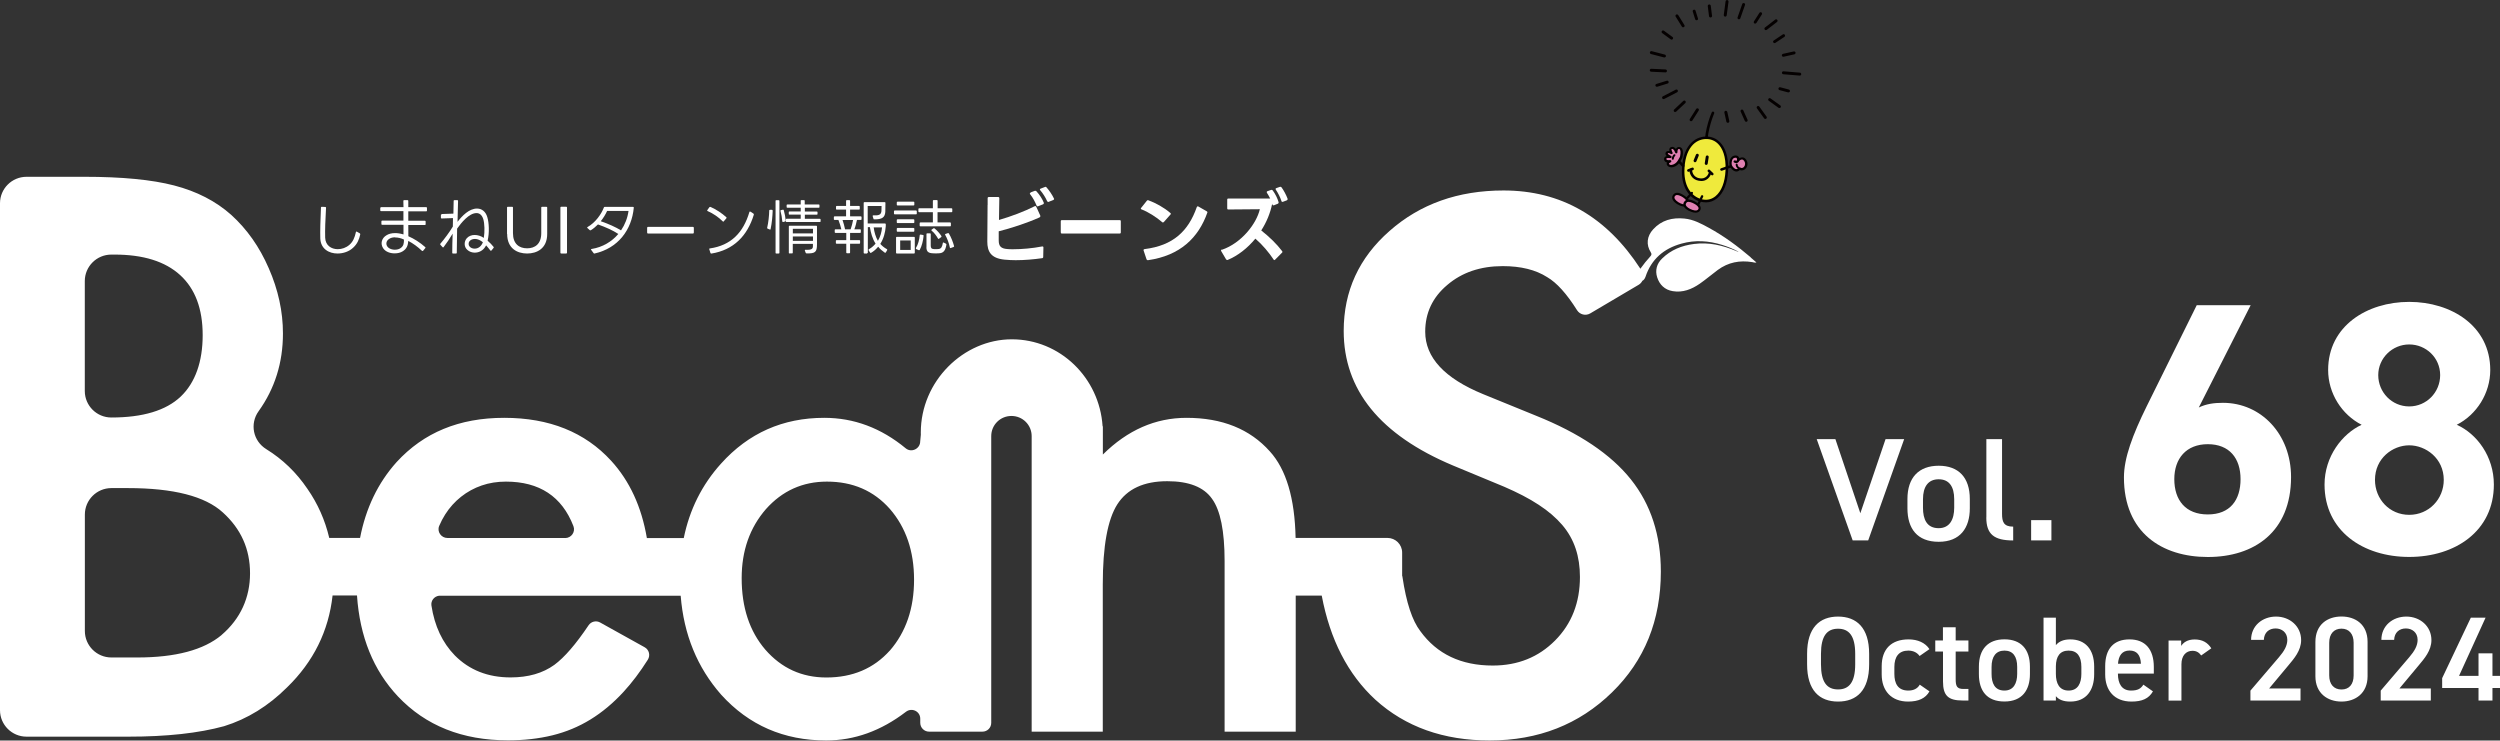 <?xml version="1.0" encoding="UTF-8"?><svg id="_レイヤー_2" xmlns="http://www.w3.org/2000/svg" viewBox="0 0 374.73 111"><rect x="0" y="0" width="374.73" height="111" fill="#333333" stroke="none"/><defs><style>.cls-1{fill:none;}.cls-2{fill:#040000;}.cls-3{fill:#fff;}.cls-4{fill:#efea3c;}.cls-5{fill:#df80b1;}</style></defs><g id="_レイヤー_1-2"><path class="cls-3" d="M280.17,99.58c0,3.91-1.87,5.58-4.66,5.58s-4.64-1.67-4.64-5.58v-1.58c0-3.91,1.87-5.58,4.64-5.58s4.66,1.67,4.66,5.58v1.58ZM272.95,98v1.58c0,2.68.9,3.76,2.56,3.76s2.57-1.08,2.57-3.76v-1.58c0-2.68-.92-3.76-2.57-3.76s-2.56,1.08-2.56,3.76ZM287.75,102.62l1.46,1.01c-.59,1.06-1.66,1.53-3.2,1.53-2.52,0-3.96-1.62-3.96-4.07v-1.22c0-2.59,1.46-4.03,4.03-4.03,1.37,0,2.5.5,3.13,1.46l-1.48,1.03c-.34-.49-.92-.81-1.69-.81-1.4,0-2.09.9-2.09,2.45v1.04c0,1.4.5,2.5,2.09,2.5.76,0,1.37-.27,1.71-.88ZM290.08,97.66v-1.66h1.15v-1.98h1.91v1.98h1.91v1.66h-1.91v4.12c0,1.04.16,1.49,1.17,1.49h.74v1.73h-.88c-2.16,0-2.93-.74-2.93-2.86v-4.48h-1.15ZM304.27,99.92v1.13c0,2.39-1.17,4.1-3.82,4.1s-3.83-1.62-3.83-4.1v-1.13c0-2.65,1.4-4.09,3.83-4.09s3.82,1.44,3.82,4.09ZM300.45,103.51c1.37,0,1.91-1.1,1.91-2.5v-1.04c0-1.57-.63-2.45-1.91-2.45s-1.93.9-1.93,2.45v1.04c0,1.4.47,2.5,1.93,2.5ZM308.16,92.58v4.12c.49-.59,1.21-.86,2.16-.86,2.2,0,3.58,1.44,3.58,4.09v1.13c0,2.39-1.17,4.1-3.58,4.1-1.01,0-1.71-.27-2.16-.81v.65h-1.85v-12.42h1.85ZM310.07,103.51c1.39,0,1.91-1.1,1.91-2.5v-1.04c0-1.57-.61-2.45-1.91-2.45s-1.89.86-1.91,2.34v1.15c0,1.4.5,2.5,1.91,2.5ZM321.27,102.62l1.44,1.01c-.63,1.1-1.64,1.53-3.22,1.53-2.57,0-3.94-1.67-3.94-4.07v-1.22c0-2.65,1.3-4.03,3.65-4.03s3.64,1.48,3.64,4.14v.99h-5.38v.04c0,1.4.54,2.5,1.96,2.5,1.06,0,1.49-.32,1.85-.88ZM319.2,97.51c-1.12,0-1.64.76-1.73,1.98h3.44c-.07-1.31-.61-1.98-1.71-1.98ZM331.47,97.17l-1.53,1.08c-.29-.41-.68-.7-1.3-.7-.97,0-1.66.72-1.66,2.02v5.44h-1.93v-9h1.89v.81c.34-.52.95-.97,2.02-.97,1.15,0,1.94.45,2.5,1.33ZM344.83,103.2v1.8h-7.51v-1.48l4.27-5c.81-.94,1.26-1.75,1.26-2.61,0-1.13-.85-1.71-1.76-1.71-.97,0-1.71.59-1.76,1.71h-1.91c0-2.11,1.69-3.49,3.74-3.49s3.76,1.44,3.76,3.53c0,1.57-1.08,2.79-1.87,3.74l-2.93,3.51h4.72ZM354.88,101.36c0,2.57-1.84,3.8-3.91,3.8s-3.91-1.22-3.91-3.8v-5.13c0-2.65,1.84-3.82,3.91-3.82s3.91,1.17,3.91,3.8v5.15ZM352.79,96.34c0-1.33-.7-2.11-1.82-2.11s-1.84.77-1.84,2.11v4.9c0,1.33.7,2.11,1.84,2.11s1.82-.77,1.82-2.11v-4.9ZM364.36,103.2v1.8h-7.51v-1.48l4.27-5c.81-.94,1.26-1.75,1.26-2.61,0-1.13-.85-1.71-1.76-1.71-.97,0-1.71.59-1.76,1.71h-1.91c0-2.11,1.69-3.49,3.74-3.49s3.76,1.44,3.76,3.53c0,1.57-1.08,2.79-1.87,3.74l-2.93,3.51h4.72ZM370.36,92.58h2.21l-3.98,8.73h2.92v-3.38h2.09v3.38h1.13v1.82h-1.13v1.87h-2.09v-1.87h-5.45v-1.48l4.3-9.07Z"/><path class="cls-3" d="M272.32,65.82h2.79l3.74,11.11,3.78-11.11h2.79l-5.39,15.18h-2.33l-5.39-15.18ZM295.26,74.8v1.39c0,2.93-1.43,5.02-4.66,5.02s-4.69-1.98-4.69-5.02v-1.39c0-3.23,1.72-4.99,4.69-4.99s4.66,1.76,4.66,4.99ZM290.59,79.17c1.67,0,2.33-1.34,2.33-3.06v-1.28c0-1.91-.77-2.99-2.33-2.99s-2.35,1.1-2.35,2.99v1.28c0,1.72.57,3.06,2.35,3.06ZM297.74,77.55v-11.73h2.35v11.18c0,1.19.22,1.94,1.67,1.94v2.07c-2.86,0-4.03-.92-4.03-3.45ZM307.49,77.96v3.04h-3.04v-3.04h3.04Z"/><path class="cls-3" d="M337.36,45.74l-7.78,15.34c1.13-.54,2.27-.7,3.62-.7,5.72,0,10.21,4.7,10.21,11.12,0,8.26-5.56,11.99-12.47,11.99s-12.58-3.67-12.58-11.93c0-2.92,1.3-6.37,3.4-10.64l7.51-15.17h8.1ZM325.91,71.82c0,3.13,1.67,5.29,5.02,5.29s4.91-2.16,4.91-5.29-1.67-5.24-4.91-5.24-5.02,2.16-5.02,5.24ZM348.43,72.63c0-4.21,2.65-7.61,5.56-8.96-2.97-1.51-5.02-4.7-5.02-8.21,0-6.59,5.83-10.21,12.15-10.21s12.15,3.62,12.15,10.21c0,3.51-2.05,6.7-5.02,8.21,3.02,1.35,5.56,4.75,5.56,8.96,0,6.97-5.78,10.85-12.69,10.85s-12.69-3.89-12.69-10.85ZM355.99,71.93c0,2.86,2.16,5.24,5.13,5.24s5.18-2.38,5.18-5.24c0-3.24-2.7-5.18-5.18-5.18s-5.13,1.94-5.13,5.18ZM356.48,56.22c0,2.59,2.05,4.7,4.64,4.7s4.64-2.11,4.64-4.7-2.11-4.59-4.64-4.59-4.64,2.05-4.64,4.59Z"/><rect class="cls-1" width="270" height="111"/><path class="cls-3" d="M262.43,38.58c-1.96-1.67-4.01-3.19-6.28-4.43-1.15-.63-2.32-1.26-3.67-1.39-1.8-.18-3.42.23-4.68,1.61-.96,1.04-1.08,2.32-.36,3.45.16.26.12.39-.06.6-.54.59-1.04,1.21-1.5,1.86-5.08-7.81-11.91-11.73-20.51-11.73-6.82,0-12.51,2.03-17.09,6.07-4.58,4.02-6.87,9.01-6.87,14.98,0,8.85,5.45,15.58,16.37,20.17l7.69,3.19c1.99.86,3.72,1.75,5.16,2.7,1.45.94,2.62,1.96,3.54,3.03.92,1.08,1.58,2.26,2.01,3.55.43,1.29.64,2.7.64,4.24,0,3.84-1.24,7.02-3.72,9.52-2.48,2.5-5.59,3.76-9.35,3.76-4.75,0-8.36-1.72-10.85-5.15-1.22-1.58-2.11-4.29-2.68-8.12,0-.07-.03-.13-.05-.19v-3.47c0-1.22-.99-2.2-2.21-2.2h-13.76c-.12-5.94-1.41-10.27-3.86-12.97-2.99-3.35-7.15-5.03-12.49-5.03-4.66,0-8.83,1.83-12.54,5.5v-4.23h-.04c-.47-7.28-6.38-13.04-13.61-13.04s-13.64,6.26-13.64,13.97v.17h.01c0,.07-.01.14-.01.22l-.09.94c0,1.11-1.31,1.75-2.17,1.04-3.69-3.05-7.76-4.57-12.21-4.57-6.2,0-11.35,2.28-15.47,6.86-2.86,3.17-4.72,6.89-5.59,11.16h-5.53c-.8-4.69-2.58-8.55-5.35-11.58-3.93-4.29-9.27-6.44-16.03-6.44s-12.07,2.21-16.13,6.63c-2.8,3.12-4.62,6.92-5.48,11.37h-4.62c-.63-2.67-1.72-5.13-3.28-7.37-1.66-2.45-3.71-4.42-6.15-5.93-1.99-1.22-2.51-3.81-1.16-5.69,2.43-3.39,3.65-7.27,3.65-11.65,0-3.3-.71-6.56-2.13-9.79-1.38-3.19-3.26-5.85-5.62-7.99-2.32-2.07-5.18-3.53-8.56-4.41-3.35-.87-7.84-1.3-13.47-1.3H3.98c-2.2,0-3.98,1.78-3.98,3.97v75.98c0,2.19,1.78,3.97,3.98,3.97h15.27c5.74,0,10.52-.52,14.34-1.57,3.49-1.08,6.64-3.03,9.44-5.82,3.96-3.85,6.23-8.44,6.82-13.77h3.66c.42,6.18,2.46,11.22,6.14,15.13,4.15,4.39,9.65,6.58,16.5,6.58,2.39,0,4.61-.25,6.65-.75s3.94-1.29,5.7-2.37c1.76-1.08,3.41-2.46,4.95-4.13,1.27-1.38,2.49-2.99,3.65-4.83.41-.65.2-1.5-.47-1.87l-6.67-3.71c-.6-.34-1.36-.15-1.74.42-1.9,2.83-3.61,4.81-5.13,5.93-1.73,1.25-3.91,1.88-6.56,1.88-3.4,0-6.17-1.1-8.35-3.29-1.87-1.92-3.04-4.41-3.51-7.48-.11-.73.41-1.37,1.12-1.47h36.24c.46,5.82,2.49,10.76,6.07,14.83,4.15,4.58,9.4,6.86,15.75,6.86,4.22,0,8.2-1.43,11.95-4.3.88-.67,2.14-.07,2.14,1.04v.62c0,.73.6,1.32,1.32,1.32h8c.74,0,1.32-.59,1.32-1.32v-42.98c0-1.67,1.35-3.02,3.03-3.02s3.03,1.35,3.03,3.02v44.3h10.66v-22.08c0-5.7.72-9.69,2.17-11.98,1.48-2.32,3.98-3.48,7.5-3.48,3.24,0,5.47.88,6.7,2.63,1.26,1.72,1.89,4.84,1.89,9.35v25.56h10.66v-20.39h3.9c1.25,6.61,3.93,11.81,8.03,15.59,4.51,4.09,10.23,6.12,17.14,6.12,7.3,0,13.41-2.4,18.33-7.2,4.89-4.76,7.33-10.81,7.33-18.11,0-5.46-1.49-10.06-4.49-13.82-3-3.76-7.73-6.94-14.2-9.54l-7.95-3.24c-5.78-2.37-8.68-5.49-8.68-9.36,0-2.81,1.1-5.15,3.3-7,2.21-1.89,4.98-2.83,8.32-2.83,2.72,0,4.94.55,6.66,1.65,1.43.83,2.93,2.49,4.48,4.96.42.66,1.29.88,1.97.48l7.26-4.29c.25-.15.44-.36.56-.6.2-.09.36-.3.47-.6.88-2.64,2.73-4.23,5.38-4.97,2.06-.58,4.09-.44,6.11.19.83.26,1.64.58,2.44,1.02-.07,0-.08.02-.09,0-.08-.03-.17-.07-.24-.1-2.03-.87-4.12-1.35-6.34-1.06-1.81.23-3.45.88-4.77,2.18-.81.78-1.07,1.78-.74,2.82.35,1.1,1.13,1.87,2.32,2.07,1.51.26,2.86-.28,4.06-1.11.93-.65,1.8-1.39,2.71-2.07,1.57-1.15,3.28-1.47,5.16-1.17.2.03.4.12.63.05-.3-.25-.59-.51-.88-.76h0ZM12.71,42.13c0-2.19,1.78-3.97,3.98-3.97h.49c4.29,0,7.57,1.02,9.82,3.07,2.25,2.05,3.38,5.04,3.38,9s-1.1,7.13-3.3,9.22c-2.2,2.08-5.66,3.13-10.39,3.13-2.2,0-3.98-1.78-3.98-3.97v-16.47h0ZM33.22,95.18c-2.69,2.25-6.91,3.37-12.65,3.37h-3.87c-2.2,0-3.98-1.78-3.98-3.97v-17.45c0-2.19,1.78-3.97,3.98-3.97h2.46c6.84,0,11.58,1.22,14.23,3.64,2.73,2.46,4.09,5.5,4.09,9.13s-1.42,6.81-4.26,9.24h0ZM84.72,80.64h-17.65c-.94,0-1.6-.95-1.24-1.81.26-.61.56-1.19.9-1.72.66-1.04,1.46-1.92,2.38-2.65.92-.73,1.96-1.3,3.09-1.69,1.13-.39,2.34-.58,3.63-.58,5.02,0,8.4,2.22,10.12,6.67.34.86-.31,1.79-1.24,1.79h0ZM133.38,97.51c-2.42,2.7-5.59,4.04-9.52,4.04-3.68,0-6.73-1.4-9.15-4.18-2.36-2.75-3.54-6.32-3.54-10.71,0-4.1,1.21-7.55,3.63-10.34,2.45-2.75,5.5-4.13,9.15-4.13,3.87,0,7.01,1.36,9.43,4.09,2.42,2.79,3.63,6.33,3.63,10.62s-1.21,7.83-3.63,10.62Z"/><path class="cls-2" d="M251.1,16.8c-.06,0-.12-.02-.16-.07-.09-.09-.08-.23,0-.31l1.37-1.29c.09-.09.23-.08.31,0,.09.09.08.23,0,.31l-1.37,1.29s-.09.06-.15.06Z"/><path class="cls-2" d="M249.35,14.86c-.08,0-.16-.05-.19-.12-.06-.11-.02-.24.09-.3l1.93-1c.11-.05.24-.02.3.09.05.11.01.24-.09.3l-1.93,1s-.07.02-.1.02Z"/><path class="cls-2" d="M248.35,13.01c-.09,0-.18-.06-.21-.16-.04-.12.03-.24.15-.27l1.55-.48c.12-.04.24.03.27.15.04.12-.03.24-.15.27l-1.55.48s-.05,0-.06,0Z"/><path class="cls-2" d="M249.62,10.85h0l-2.12-.1c-.12,0-.22-.11-.21-.23,0-.12.11-.22.24-.21l2.12.1c.12,0,.22.11.21.23,0,.12-.1.21-.22.21h0Z"/><path class="cls-2" d="M249.48,8.61h-.05l-1.96-.51c-.12-.03-.19-.15-.16-.27.03-.12.15-.19.27-.16l1.96.51c.12.03.19.15.16.27-.02.1-.12.16-.21.16h0Z"/><path class="cls-2" d="M250.56,5.95s-.09-.02-.13-.05l-1.28-.94c-.1-.07-.12-.21-.05-.31.07-.1.21-.12.31-.05l1.28.94c.1.07.12.21.05.31-.05.06-.11.09-.18.09Z"/><path class="cls-2" d="M252.29,4.1c-.08,0-.15-.04-.19-.11l-.93-1.5c-.06-.1-.03-.24.07-.3.1-.06.24-.03.31.07l.93,1.5c.06.1.03.24-.07.3-.04.02-.08.03-.12.03h0Z"/><path class="cls-2" d="M254.3,3.04c-.09,0-.18-.06-.21-.16l-.36-1.15c-.04-.12.03-.24.15-.27.12-.04.24.03.27.15l.36,1.15c.04.12-.03.24-.15.27-.02,0-.05,0-.06,0Z"/><path class="cls-2" d="M256.39,2.62c-.11,0-.2-.08-.22-.19l-.19-1.51c-.02-.12.07-.23.2-.25.12-.02.23.07.25.19l.19,1.51c.02.12-.07.23-.2.25h-.03Z"/><path class="cls-2" d="M258.6,2.49h-.03c-.12-.02-.2-.12-.19-.25l.27-2.04c.01-.12.12-.2.25-.19.12.02.2.12.19.25l-.27,2.04c-.02.11-.11.19-.22.19h0Z"/><path class="cls-2" d="M260.65,2.9s-.05,0-.07-.02c-.12-.04-.17-.16-.13-.28l.7-2c.04-.12.16-.17.28-.13.12.04.17.16.13.28l-.7,2c-.03.09-.12.15-.21.15Z"/><path class="cls-2" d="M263.09,3.54s-.08,0-.12-.03c-.1-.06-.13-.2-.07-.3l.82-1.28c.06-.1.2-.13.3-.07.1.06.13.2.07.3l-.82,1.28c-.04.06-.12.1-.19.1Z"/><path class="cls-2" d="M264.69,4.52c-.06,0-.13-.03-.17-.09-.08-.09-.06-.23.04-.31l1.53-1.18c.09-.08.24-.05.31.04.08.09.05.23-.04.31l-1.53,1.18s-.09.05-.13.05h0Z"/><path class="cls-2" d="M265.99,6.46c-.07,0-.14-.03-.18-.09-.07-.1-.04-.24.06-.3l1.36-.91c.1-.07.24-.04.3.06.07.1.04.24-.06.3l-1.36.91s-.08.04-.12.04h0Z"/><path class="cls-2" d="M267.31,8.51c-.1,0-.2-.07-.22-.17-.02-.12.05-.23.17-.27l1.61-.36c.12-.02.24.05.27.16.02.12-.05.23-.16.27l-1.61.36h-.05Z"/><path class="cls-2" d="M269.77,11.33h-.02l-2.45-.2c-.12,0-.21-.12-.2-.24,0-.12.12-.21.24-.2l2.45.2c.12,0,.21.12.2.24,0,.12-.11.2-.22.2h0Z"/><path class="cls-2" d="M268.08,13.85h-.06l-1.28-.34c-.12-.03-.19-.15-.16-.27.03-.12.15-.19.27-.16l1.28.34c.12.03.19.15.16.27-.02.1-.12.16-.21.16h0Z"/><path class="cls-2" d="M266.72,16.2s-.09-.02-.13-.04l-1.46-1.05c-.1-.07-.12-.21-.05-.31.07-.1.21-.12.31-.05l1.46,1.05c.1.07.12.21.05.31-.05.06-.11.09-.18.09h0Z"/><path class="cls-2" d="M264.61,17.83c-.07,0-.13-.03-.18-.09l-1.08-1.5c-.07-.1-.05-.23.05-.31.1-.07.24-.05.31.05l1.08,1.5c.07.1.05.23-.05.31-.04.03-.09.04-.13.04h0Z"/><path class="cls-2" d="M261.74,18.26c-.09,0-.16-.05-.2-.13l-.63-1.4c-.05-.11,0-.24.11-.29.11-.05.24,0,.29.11l.63,1.4c.05.11,0,.24-.11.29-.03.02-.06.02-.09.02h0Z"/><path class="cls-2" d="M253.48,18.17s-.08,0-.12-.03c-.1-.06-.13-.2-.07-.3l.95-1.5c.06-.1.2-.13.31-.07.1.06.13.2.07.3l-.95,1.5c-.04.07-.12.1-.19.1Z"/><path class="cls-2" d="M258.99,18.41c-.1,0-.2-.07-.22-.17l-.3-1.36c-.02-.12.05-.23.17-.27.12-.02.23.05.27.17l.3,1.36c.02.12-.05.23-.17.27h-.05Z"/><path class="cls-2" d="M255.73,21.92c-.11,0-.2-.09-.2-.19-.05-2.37,1-4.79,1.05-4.89s.16-.14.26-.1c.1.05.14.16.1.26,0,.02-1.06,2.44-1.02,4.73,0,.11-.09.19-.2.2Z"/><path class="cls-4" d="M258.83,25.6c-.15,3.14-1.72,4.76-3.5,4.51-1.78-.24-3.09-1.79-3.05-4.51.05-3.53,1.77-4.95,3.47-4.95s3.24,1.5,3.08,4.95Z"/><path class="cls-2" d="M255.69,30.33c-.12,0-.25,0-.38-.02-.92-.12-1.73-.62-2.3-1.4-.62-.84-.94-1.99-.91-3.31.02-1.66.42-3.02,1.16-3.92.64-.79,1.53-1.22,2.5-1.22.81,0,1.53.31,2.09.9.6.62,1.29,1.88,1.18,4.26-.09,1.84-.67,3.29-1.63,4.09-.51.42-1.09.63-1.71.63h0ZM255.75,20.84c-.85,0-1.64.38-2.2,1.08-.68.83-1.05,2.11-1.07,3.68-.02,1.23.27,2.3.85,3.07.51.69,1.23,1.13,2.04,1.25.65.09,1.26-.09,1.78-.52.88-.73,1.41-2.08,1.49-3.81.11-2.25-.52-3.4-1.07-3.98-.48-.51-1.11-.77-1.81-.77h0Z"/><path class="cls-2" d="M258.04,25.6c-.08,0-.16-.05-.19-.13-.04-.1.02-.21.13-.25l1.57-.54c.1-.03.21.02.25.12.04.1-.02.21-.13.25l-1.57.54s-.04,0-.06,0Z"/><path class="cls-2" d="M252.72,30.08s-.09-.02-.12-.05c-.07-.06-.08-.17-.02-.24l.89-.98c.06-.07.17-.08.24-.02.07.06.08.17.02.24l-.88.98s-.08.05-.13.05h0Z"/><path class="cls-2" d="M254.55,30.82s-.05,0-.08-.02c-.09-.04-.12-.14-.08-.23l.59-1.22c.04-.09.14-.12.23-.08.09.04.12.14.08.23l-.59,1.22c-.03.06-.09.09-.16.09h0Z"/><path class="cls-2" d="M253.08,25.75c-.08,0-.15-.05-.18-.12-.04-.1,0-.22.11-.26l.61-.24c.1-.04.22,0,.26.11.04.1,0,.22-.11.26l-.61.24s-.05.02-.07.02h0Z"/><path class="cls-2" d="M255.02,27.13c-.12,0-.26-.02-.41-.04-1.09-.2-1.38-1.15-1.38-1.62,0-.11.09-.19.2-.19s.2.09.2.19c0,.05.02,1.04,1.06,1.24,1.16.22,1.42-.76,1.43-.8.02-.1.13-.17.23-.14.1.02.17.13.14.23,0,.02-.3,1.13-1.48,1.13h0Z"/><path class="cls-2" d="M256.64,26.28s-.1-.02-.13-.05l-.5-.48c-.08-.08-.08-.2,0-.28.08-.08.2-.08.28,0l.5.48c.08.08.08.2,0,.28-.04.04-.09.06-.14.06h0Z"/><path class="cls-2" d="M255.75,24.72h-.03c-.12-.02-.2-.13-.19-.25l.15-.98c.02-.12.13-.2.25-.19.12.02.2.13.19.25l-.15.98c-.02.11-.11.19-.22.19Z"/><path class="cls-2" d="M254.08,24.32s-.05,0-.09-.02c-.11-.05-.16-.17-.12-.29l.34-.83c.05-.11.18-.16.29-.12.11.05.16.17.12.29l-.34.83c-.04.09-.12.14-.2.14h0Z"/><path class="cls-5" d="M252.56,29.58s-1.03-.85-1.54-.39c-.51.46,0,1.08.83,1.45.7.31,1.02.1,1.15-.17.2-.42-.44-.89-.44-.89Z"/><path class="cls-2" d="M252.47,30.96c-.27,0-.53-.09-.69-.16-.64-.28-1.06-.69-1.13-1.08-.02-.16,0-.41.25-.65.18-.16.53-.3,1.15,0,.32.16.57.36.61.39.07.05.74.57.49,1.1-.16.32-.42.42-.69.42v-.02ZM251.4,29.23c-.1,0-.2.02-.27.09-.12.1-.16.22-.14.34.05.27.41.6.92.83.49.21.79.19.92-.09.12-.24-.25-.58-.38-.68h0c-.19-.16-.68-.48-1.05-.48h0Z"/><path class="cls-5" d="M254.23,30.49s-1.1-.76-1.56-.25c-.46.51.1,1.08.96,1.36.72.24,1.03,0,1.13-.27.16-.44-.52-.84-.52-.84h0Z"/><path class="cls-2" d="M254.15,31.88c-.23,0-.45-.06-.59-.11-.67-.23-1.12-.58-1.22-.97-.04-.16-.05-.41.19-.66.16-.19.5-.35,1.14-.11.33.12.6.3.64.33.07.05.79.5.59,1.04-.14.38-.45.48-.76.48h0ZM253.11,30.25c-.12,0-.24.03-.31.12-.1.12-.14.23-.11.35.07.27.46.56.99.74.5.17.81.11.91-.17.09-.25-.3-.55-.45-.64h0c-.19-.12-.67-.39-1.03-.39h0Z"/><path class="cls-2" d="M252.29,25.06c-.05,0-.11-.02-.15-.06l-.99-1.08c-.07-.08-.07-.2.01-.28.08-.07.2-.07.28.02l.99,1.08c.07.08.07.2-.02.28-.04.03-.09.05-.13.05h0Z"/><path class="cls-5" d="M259.59,25.09c-.12-.15-.18-.32-.2-.51-.03-.41.1-1.01.63-1.1.64-.1.54.54.54.54,0,0,.59-.59,1.01-.02.54.73-.15,1.67-.84,1.28,0,0-.45.69-1.14-.19Z"/><path class="cls-2" d="M260.27,25.71c-.27,0-.55-.17-.81-.51-.13-.17-.21-.38-.23-.6-.04-.55.19-1.19.77-1.28.24-.04.44,0,.57.15.07.07.12.16.14.24.13-.07.3-.13.48-.12.14,0,.34.07.52.31.37.5.24,1.05-.03,1.36-.24.27-.58.35-.9.23-.09.09-.26.21-.48.22h-.03ZM260.14,23.65s-.06,0-.1,0c-.42.06-.5.62-.48.91,0,.15.06.3.16.41.2.26.39.38.55.38.19,0,.31-.18.31-.19.05-.08.15-.1.23-.05.21.12.44.09.6-.1.18-.2.26-.58,0-.92-.08-.11-.17-.17-.27-.18-.2-.02-.41.16-.48.22-.05.05-.13.06-.2.03-.06-.03-.1-.11-.09-.18,0-.05,0-.22-.07-.3-.04-.04-.09-.05-.17-.05h.02Z"/><path class="cls-5" d="M260.56,23.88s0,.58-.54.34l.54-.34Z"/><path class="cls-2" d="M260.25,24.45c-.09,0-.2-.02-.3-.08-.09-.04-.13-.14-.09-.23.04-.09.14-.12.23-.09.1.05.18.05.22.03.06-.04.08-.16.08-.22,0-.09.08-.17.17-.17s.17.08.17.17c0,.04,0,.36-.23.51-.07.05-.15.07-.24.07Z"/><path class="cls-5" d="M260.99,25.35s-.64-.1-.69-.69l.69.69Z"/><path class="cls-2" d="M260.99,25.5h-.02c-.26-.04-.77-.27-.81-.82,0-.08.05-.16.13-.16s.16.05.16.13c.04.46.54.55.56.55.08.02.13.09.12.17,0,.07-.07.12-.15.12h0Z"/><path class="cls-5" d="M251.89,23.74c.06-.1.1-.21.12-.32.07-.36.17-1.12-.24-1.22-.53-.15-.51.64-.51.64,0,0-.26-.87-.77-.63-.28.12.07.75.07.75,0,0-.59-.4-.74.02-.09.26.59.57.59.57,0,0-.92-.15-.78.38.11.41.74.26.74.26,0,0-.56.22-.3.54.24.3.68.17.94.05.3-.15.49-.35.65-.62l.24-.41h0Z"/><path class="cls-2" d="M250.49,25.07c-.21,0-.41-.07-.56-.24-.12-.15-.12-.29-.1-.37,0-.04.02-.07.04-.1-.3-.07-.39-.27-.42-.38-.06-.21.02-.35.09-.43.08-.09.18-.13.29-.16-.14-.13-.24-.3-.18-.47.07-.18.19-.25.28-.27.1-.03.2-.02.31,0-.03-.12-.05-.26,0-.37.03-.09.09-.17.19-.21.16-.07.32-.08.47,0,.12.05.23.16.31.27.04-.08.09-.16.16-.21.09-.07.24-.13.46-.07.39.11.52.62.37,1.42-.02.13-.07.26-.14.37l-.24.41c-.18.31-.41.52-.72.68-.18.09-.38.15-.59.15h0ZM250.36,24c.07,0,.14.05.16.12.02.09-.02.18-.1.21-.09.04-.24.13-.26.2,0,0,0,.02.03.07.2.25.64.05.73,0,.25-.12.43-.3.58-.55l.24-.41c.05-.09.09-.17.1-.27.11-.56.06-.97-.12-1.03-.1-.03-.14,0-.16.02-.11.09-.14.34-.13.46,0,.09-.06.16-.15.17-.09.02-.17-.04-.19-.12-.03-.11-.17-.45-.36-.53-.04-.02-.09-.03-.18,0-.03.05.03.3.15.51.04.07.02.16-.03.21-.05.05-.15.06-.21.02-.11-.07-.32-.17-.42-.13-.02,0-.04.02-.06.06.02.08.26.25.49.36.08.04.12.12.09.2-.02.09-.11.13-.2.12-.2-.03-.5-.02-.58.06,0,0-.02.03,0,.11.06.23.53.13.54.13h.04-.02Z"/><path class="cls-2" d="M250.74,23.95c-.08,0-.15-.06-.15-.15,0-.35.27-.63.29-.65.06-.05.15-.05.21,0,.06.05.06.15,0,.21,0,0-.2.21-.2.44,0,.08-.06.15-.15.15Z"/><path class="cls-3" d="M50.6,38c-1.28,0-2.52-.68-2.59-2.24-.04-1.05.02-2.85.1-4.66,0-.07.05-.1.12-.1l.53.02c.07,0,.11.05.11.11-.1,1.76-.17,3.43-.13,4.5.04,1.16.92,1.72,1.89,1.72.61,0,1.25-.22,1.74-.65.54-.47.79-1.07.98-1.92.02-.08.07-.1.13-.06l.46.26s.07.07.06.14c-.17.8-.46,1.45-1.06,2-.59.57-1.48.88-2.35.88h.01Z"/><path class="cls-3" d="M57.02,31.16c0-.07.05-.11.11-.11h3.35c0-.33,0-.67-.02-.94,0-.07.04-.11.11-.11h.52c.07,0,.11.05.11.11v.94h2.69c.06,0,.11.04.11.11v.41c0,.07-.05.11-.11.11h-2.69v1.41h2.49c.07,0,.11.04.11.11v.42c0,.07-.04.11-.11.11h-2.49c0,.62,0,1.19.01,1.68.86.37,1.74.93,2.53,1.63.06.05.06.1,0,.16l-.33.4s-.11.06-.16,0c-.65-.62-1.33-1.11-2.05-1.49-.05.68-.23,1.19-.84,1.56-.32.21-.76.31-1.21.31-.69,0-1.39-.25-1.73-.79-.43-.66-.22-1.5.52-1.93.32-.2.75-.32,1.28-.32.37,0,.79.06,1.26.2v-1.44h-3.2c-.06,0-.11-.04-.11-.11v-.41c0-.07.05-.11.11-.11h3.19v-1.42h-3.36c-.06,0-.11-.04-.11-.11v-.41l.02.02ZM59.22,35.57c-.33,0-.62.07-.84.21-.53.3-.62.9-.21,1.3.23.22.62.35,1,.35.31,0,.62-.07.84-.22.51-.32.54-.77.54-1.3-.39-.2-.89-.32-1.33-.32h0Z"/><path class="cls-3" d="M66.14,32.19c0-.07.04-.11.11-.11l1.71-.06c.01-.72.02-1.38.04-1.91,0-.07.03-.11.11-.11h.44c.07,0,.11.04.11.11-.01.77-.05,1.91-.08,3.14.69-.9,1.74-1.99,2.92-1.99.71,0,1.29.44,1.54,1.27.27.86.33,2.39.05,3.55.34.29.65.62.89.92.05.06.05.11,0,.16l-.32.4s-.11.06-.15,0c-.2-.26-.42-.54-.65-.79-.02.06-.06.14-.11.2-.35.6-.98.9-1.59.9-.4,0-.8-.14-1.09-.4-.54-.45-.53-1.25-.12-1.74.3-.35.74-.51,1.2-.51s.97.16,1.37.44c.16-.95.12-2.14-.08-2.82-.2-.62-.56-.9-1.02-.9-1.11,0-2.3,1.47-2.9,2.33-.02,1.27-.05,2.57-.05,3.63,0,.06-.03.1-.11.1h-.46c-.07,0-.11-.02-.11-.1,0-.78.02-1.81.06-2.88-.41.7-.92,1.46-1.36,2.03-.05.06-.11.06-.15,0l-.33-.36s-.06-.1,0-.16c.6-.7,1.37-1.73,1.87-2.57,0-.44.02-.86.02-1.27l-1.7.06c-.07,0-.11-.04-.11-.11v-.45h.02ZM71.15,35.82c-.29,0-.57.1-.75.31-.23.26-.2.64.01.85.18.19.44.29.74.29.58,0,1.02-.4,1.23-.96-.37-.29-.75-.5-1.23-.5h0Z"/><path class="cls-3" d="M76,35.07v-3.98c0-.06.04-.09.11-.09h.67c.07,0,.11.04.11.09v3.86c0,1.61.93,2.27,2.12,2.27s2.12-.66,2.12-2.27v-3.86c0-.06.04-.09.12-.09h.65c.08,0,.12.04.12.09v3.98c0,2.18-1.54,2.93-3.01,2.93s-2.99-.75-2.99-2.93Z"/><path class="cls-3" d="M84.13,38c-.09,0-.13-.04-.13-.11v-6.8c0-.06.04-.1.13-.1h.73c.09,0,.13.04.13.1v6.8c0,.07-.04.11-.13.11h-.73Z"/><path class="cls-3" d="M88.61,37.46c-.05-.07-.02-.13.06-.14,1.68-.27,3.04-1.11,4.01-2.25-.82-.54-1.82-.99-3.05-1.43-.34.34-.7.65-1.07.87-.06.02-.11.02-.16-.01l-.35-.32c-.06-.06-.06-.11.02-.15,1.16-.65,2.06-1.91,2.45-2.94.02-.06.06-.08.13-.08h4.25c.07,0,.11.05.1.12-.31,3.33-2.35,6.08-5.88,6.87-.06.02-.11,0-.14-.05l-.35-.47h-.01ZM91,31.62c-.22.49-.54,1.03-.95,1.54,1.2.41,2.22.88,3.04,1.37.59-.87.98-1.87,1.12-2.91h-3.21Z"/><path class="cls-3" d="M104,34.85c0,.1-.04.15-.11.15h-6.78c-.07,0-.11-.05-.11-.15v-.69c0-.1.04-.15.11-.15h6.78c.07,0,.11.05.11.15v.69Z"/><path class="cls-3" d="M108.5,33.19s-.1.06-.16,0c-.6-.61-1.45-1.2-2.27-1.55-.07-.04-.1-.1-.05-.15l.32-.44s.1-.06.15-.04c.85.37,1.75.97,2.38,1.55.05.05.06.1,0,.17l-.39.45h.03ZM106.31,37.38c-.01-.08,0-.13.08-.14,3.16-.45,5.02-2.35,5.94-5.46.03-.08.08-.1.15-.06l.46.3s.07.08.06.14c-.97,3.2-3.05,5.32-6.38,5.85-.06,0-.11-.03-.13-.09l-.17-.54h-.01Z"/><path class="cls-3" d="M115.52,34.33c-.01.07-.07.1-.14.07l-.33-.13s-.07-.06-.06-.12c.19-.79.3-1.85.31-2.6,0-.06.05-.1.12-.1h.3c.06.02.1.07.1.13-.03.82-.12,1.86-.31,2.75ZM116.35,38c-.07,0-.1-.03-.1-.1v-7.79c0-.07.03-.1.1-.1h.37c.07,0,.11.03.11.1v7.79c0,.07-.04.1-.11.1h-.37ZM117.7,33.19l-.3.09c-.08.01-.13-.02-.14-.09-.04-.51-.14-1.12-.27-1.57-.02-.07.01-.13.09-.13l.27-.06c.06-.01.12.01.13.07.13.47.26,1.11.3,1.58,0,.06-.02.09-.07.12h-.01ZM120.64,31.15v.56h1.79c.07,0,.11.03.11.1v.27c0,.07-.04.1-.11.1h-1.79v.62h2.25c.07,0,.11.03.11.1v.28c0,.07-.04.1-.11.1h-4.98c-.07,0-.1-.02-.1-.07v-.34s.03-.08.1-.08h2.11v-.62h-1.69c-.07,0-.1-.03-.1-.1v-.27c0-.07.03-.1.1-.1h1.69v-.56h-2c-.07,0-.11-.03-.11-.1v-.29c0-.07.04-.1.11-.1h2v-.55c0-.07.03-.1.1-.1h.4c.07,0,.1.03.1.1v.55h2.11c.07,0,.1.03.1.1v.29c0,.07-.03.1-.1.1h-2.11.01ZM118.34,38c-.07,0-.1-.03-.1-.1v-3.96c0-.07.03-.1.1-.1h4.02c.07,0,.1.03.1.1v2.68c0,1.18-.27,1.39-1.56,1.36-.07,0-.1-.02-.13-.08l-.13-.34c-.02-.07.01-.12.09-.12.98.05,1.12-.17,1.12-.55v-.34h-3.02v1.33c0,.07-.03.1-.1.1h-.4ZM121.86,34.98v-.68h-3.02v.68h3.02ZM121.86,36.1v-.66h-3.02v.66h3.02Z"/><path class="cls-3" d="M125.31,31.32v-.34c0-.06.05-.11.1-.11h1.41v-.77c0-.06.05-.1.1-.1h.4c.06,0,.1.05.1.1v.77h1.35c.06,0,.1.05.1.11v.34c0,.07-.05.1-.1.1h-1.35v1.01h1.62c.06,0,.1.05.1.1v.34c0,.06-.05.1-.1.1h-.59c-.09.45-.23,1.01-.39,1.4h.87c.07,0,.1.05.1.1v.34c0,.06-.03.1-.1.1h-1.51v1.08h1.4c.06,0,.1.05.1.1v.34c0,.07-.05.1-.1.1h-1.4v1.33c0,.06-.05.1-.1.1h-.36c-.06,0-.11-.05-.11-.1v-1.33h-1.45c-.06,0-.11-.03-.11-.1v-.34c0-.06.05-.1.11-.1h1.45v-1.08h-1.62c-.06,0-.11-.05-.11-.1v-.34c0-.06.05-.1.11-.1h.88c-.09-.41-.27-.99-.43-1.38v-.02h-.58c-.06,0-.11-.05-.11-.1v-.34c0-.06.05-.1.11-.1h1.72v-1.01h-1.41c-.06,0-.1-.03-.1-.1ZM127.5,34.38c.16-.43.29-.96.37-1.4h-1.58c.14.37.29.98.38,1.4h.84-.01ZM129.96,38h-.4c-.06,0-.1-.05-.1-.1v-7.5c0-.06.05-.1.1-.1h3.06c.07,0,.1.05.1.1,0,.45,0,.93-.02,1.36-.06.8-.44,1.14-1.68,1.12-.05,0-.08-.02-.09-.07l-.12-.4c-.02-.09.02-.14.12-.13.76.03,1.12-.06,1.19-.62.02-.27.02-.61.02-.78h-2.08v2.62h2.61c.06,0,.1.05.1.1v.3c-.07.97-.33,1.89-.82,2.66.27.3.59.57.98.78.06.03.08.09.05.15l-.21.36s-.09.07-.14.03c-.37-.26-.72-.55-1-.9-.3.37-.65.68-1.07.92-.05.03-.11.01-.13-.03l-.24-.36s-.02-.12.04-.15c.36-.2.71-.48,1.01-.84-.48-.75-.71-1.61-.85-2.47h-.31v3.81c0,.06-.05.1-.11.1h-.01ZM130.96,34.09c.09.72.29,1.41.63,2.01.36-.61.56-1.29.62-2.01h-1.24Z"/><path class="cls-3" d="M134.12,32.13c-.08,0-.12-.04-.12-.11v-.36c0-.07.04-.11.12-.11h3.18c.08,0,.12.04.12.11v.36c0,.07-.04.11-.12.11h-3.18ZM134.43,38c-.08,0-.12-.04-.12-.11v-2.28c0-.07.04-.11.12-.11h2.57c.08,0,.12.04.12.11v2.28c0,.07-.04.11-.12.11h-2.57ZM134.54,30.8c-.08,0-.12-.04-.12-.11v-.35c0-.07.04-.11.12-.11h2.39c.08,0,.12.04.12.11v.35c0,.07-.04.11-.12.11h-2.39ZM134.54,33.44c-.08,0-.12-.04-.12-.11v-.35c0-.07.04-.11.12-.11h2.39c.08,0,.12.04.12.11v.35c0,.07-.04.11-.12.11h-2.39ZM134.54,34.74c-.08,0-.12-.04-.12-.11v-.35c0-.07.04-.11.12-.11h2.39c.08,0,.12.04.12.11v.35c0,.07-.04.11-.12.11h-2.39ZM134.93,37.46h1.58v-1.42h-1.58v1.42ZM137.34,37.33c-.07-.04-.08-.1-.05-.16.34-.54.51-1.26.57-1.91,0-.08.07-.11.14-.1l.34.06c.07,0,.1.06.1.12-.07.74-.26,1.53-.57,2.1-.03.06-.09.08-.16.06l-.38-.17h0ZM140.53,31.81v1.53h1.88c.08,0,.12.04.12.11v.37c0,.07-.04.11-.12.11h-4.44c-.08,0-.12-.04-.12-.11v-.37c0-.07.04-.11.12-.11h1.86v-1.53h-2.05c-.08,0-.12-.04-.12-.11v-.37c0-.07.04-.11.12-.11h2.05v-1.12c0-.07.04-.11.12-.11h.47c.08,0,.12.04.12.11v1.12h2.08c.08,0,.12.04.12.11v.37c0,.07-.04.11-.12.11h-2.08ZM138.87,37.04v-1.96c0-.07.04-.11.12-.11h.4c.08,0,.12.04.12.11v1.72c0,.35.09.52.49.54.25.01.51.02.74-.02.34-.07.48-.31.58-.88,0-.08.07-.12.14-.08l.32.16s.09.07.08.13c-.14.9-.43,1.31-1.18,1.32-.26.02-.57.02-.81,0-.73-.02-1.01-.26-1.01-.92ZM140.77,35.78c-.07.06-.13.04-.17-.02-.25-.44-.57-.88-.95-1.18-.07-.06-.07-.11,0-.16l.26-.19s.1-.05.16,0c.38.29.79.76,1.04,1.15.03.06.03.11-.03.16l-.32.24h.01ZM142.52,37.18c-.08.02-.14,0-.14-.07-.13-.66-.39-1.35-.71-1.92-.04-.06,0-.12.07-.13l.35-.12c.07-.02.12,0,.14.06.34.56.62,1.3.78,1.89,0,.06,0,.11-.08.13l-.42.16h.01Z"/><path class="cls-3" d="M148.04,30.73v-1.02c0-.11.06-.18.18-.18h1.39c.12,0,.18.06.18.18-.02,1.05-.04,2.21-.05,3.26,1.8-.52,3.82-1.28,5.35-2.06.04,0,.06-.03.1-.03.05,0,.1.04.14.11l.61,1.35v.08c0,.06-.05.13-.15.18-1.88.84-4.32,1.63-6.09,2.07v1.36c0,.86.32,1.23,1.3,1.3.26.03.55.03.86.03,1.29,0,2.93-.14,4.35-.42h.05c.09,0,.15.05.14.17l-.03,1.4c0,.11-.06.18-.17.19-1.27.18-2.61.3-3.95.3-.56,0-1.11-.03-1.66-.08-2.08-.2-2.6-1.23-2.6-2.71,0-1.16.04-3.53.04-5.49ZM154.48,28.84l.64-.24h.09c.06,0,.11.03.15.08.46.5.87,1.13,1.1,1.71v.08c0,.06-.04.11-.11.15l-.73.29s-.06.03-.09.03c-.06,0-.11-.04-.15-.11-.22-.55-.56-1.21-.97-1.71-.03-.04-.05-.08-.05-.11,0-.05.04-.1.12-.13v-.03ZM157.1,30.27s-.11-.04-.14-.11c-.23-.53-.63-1.18-1.04-1.65-.04-.04-.05-.08-.05-.11,0-.05.04-.1.12-.13l.63-.24s.06-.03.09-.03c.06,0,.1.03.15.08.38.43.84,1.08,1.11,1.66.03.04.03.06.03.09,0,.06-.04.11-.12.15l-.69.27s-.06.03-.09.03Z"/><path class="cls-3" d="M159,34.81v-1.63c0-.12.05-.18.14-.18h8.72c.1,0,.14.06.14.18v1.64c0,.12-.05.18-.14.18h-8.72c-.1,0-.14-.07-.14-.19Z"/><path class="cls-3" d="M171.05,31.16l.86-1.08c.06-.07.14-.1.22-.06,1.06.38,2.36,1.09,3.29,1.9.05.04.08.09.08.12s-.02.09-.06.12l-.99,1.12s-.09.07-.14.07c-.04,0-.08-.02-.12-.06-.88-.76-2.08-1.52-3.07-1.9-.08-.02-.12-.07-.12-.12,0-.04,0-.07.04-.11h.01ZM171.86,38.88l-.45-1.35v-.06c0-.07.04-.12.14-.13,4.32-.53,6.58-2.71,7.84-6.3.03-.07.08-.11.13-.11.04,0,.08,0,.1.02l1.26.72c.09.06.13.12.09.2-1.33,3.78-4.1,6.45-8.89,7.13h-.05c-.08,0-.14-.05-.17-.13h-.01Z"/><path class="cls-3" d="M183.15,37.44c2.94-1,5.19-3.91,5.69-6.08-1.55,0-3.18.04-4.73.04-.11,0-.16-.06-.16-.18v-1.28c0-.13.05-.18.16-.18h6.28c-.15-.3-.31-.59-.49-.86-.02-.04-.03-.08-.03-.11,0-.05.03-.1.1-.13l.58-.2h.08s.09.03.14.08c.39.53.71,1.18.88,1.76v.08c0,.06-.03.11-.1.15l-.62.25h-.07c-.07,0-.11-.04-.14-.11l-.03-.14c-.28,1.42-.86,2.8-1.64,4.01,1.25.99,2.32,2.03,3.13,3.1.02.04.05.08.05.11,0,.05-.02.09-.07.13l-1.05,1.06s-.07.05-.1.05c-.04,0-.08-.03-.11-.09-.69-1.04-1.64-2.19-2.73-3.13-1.18,1.43-2.63,2.57-4.17,3.2h-.08s-.1-.03-.14-.09l-.73-1.24s-.03-.08-.03-.1c0-.06.03-.11.11-.14l.03.03ZM192.08,30.14c-.17-.54-.5-1.2-.84-1.7-.02-.04-.05-.08-.05-.11,0-.05.05-.1.11-.13l.57-.2h.08s.09.03.14.08c.32.44.69,1.11.91,1.71v.08c0,.06-.03.11-.1.15l-.63.24h-.07s-.1-.04-.14-.11h.02Z"/></g></svg>